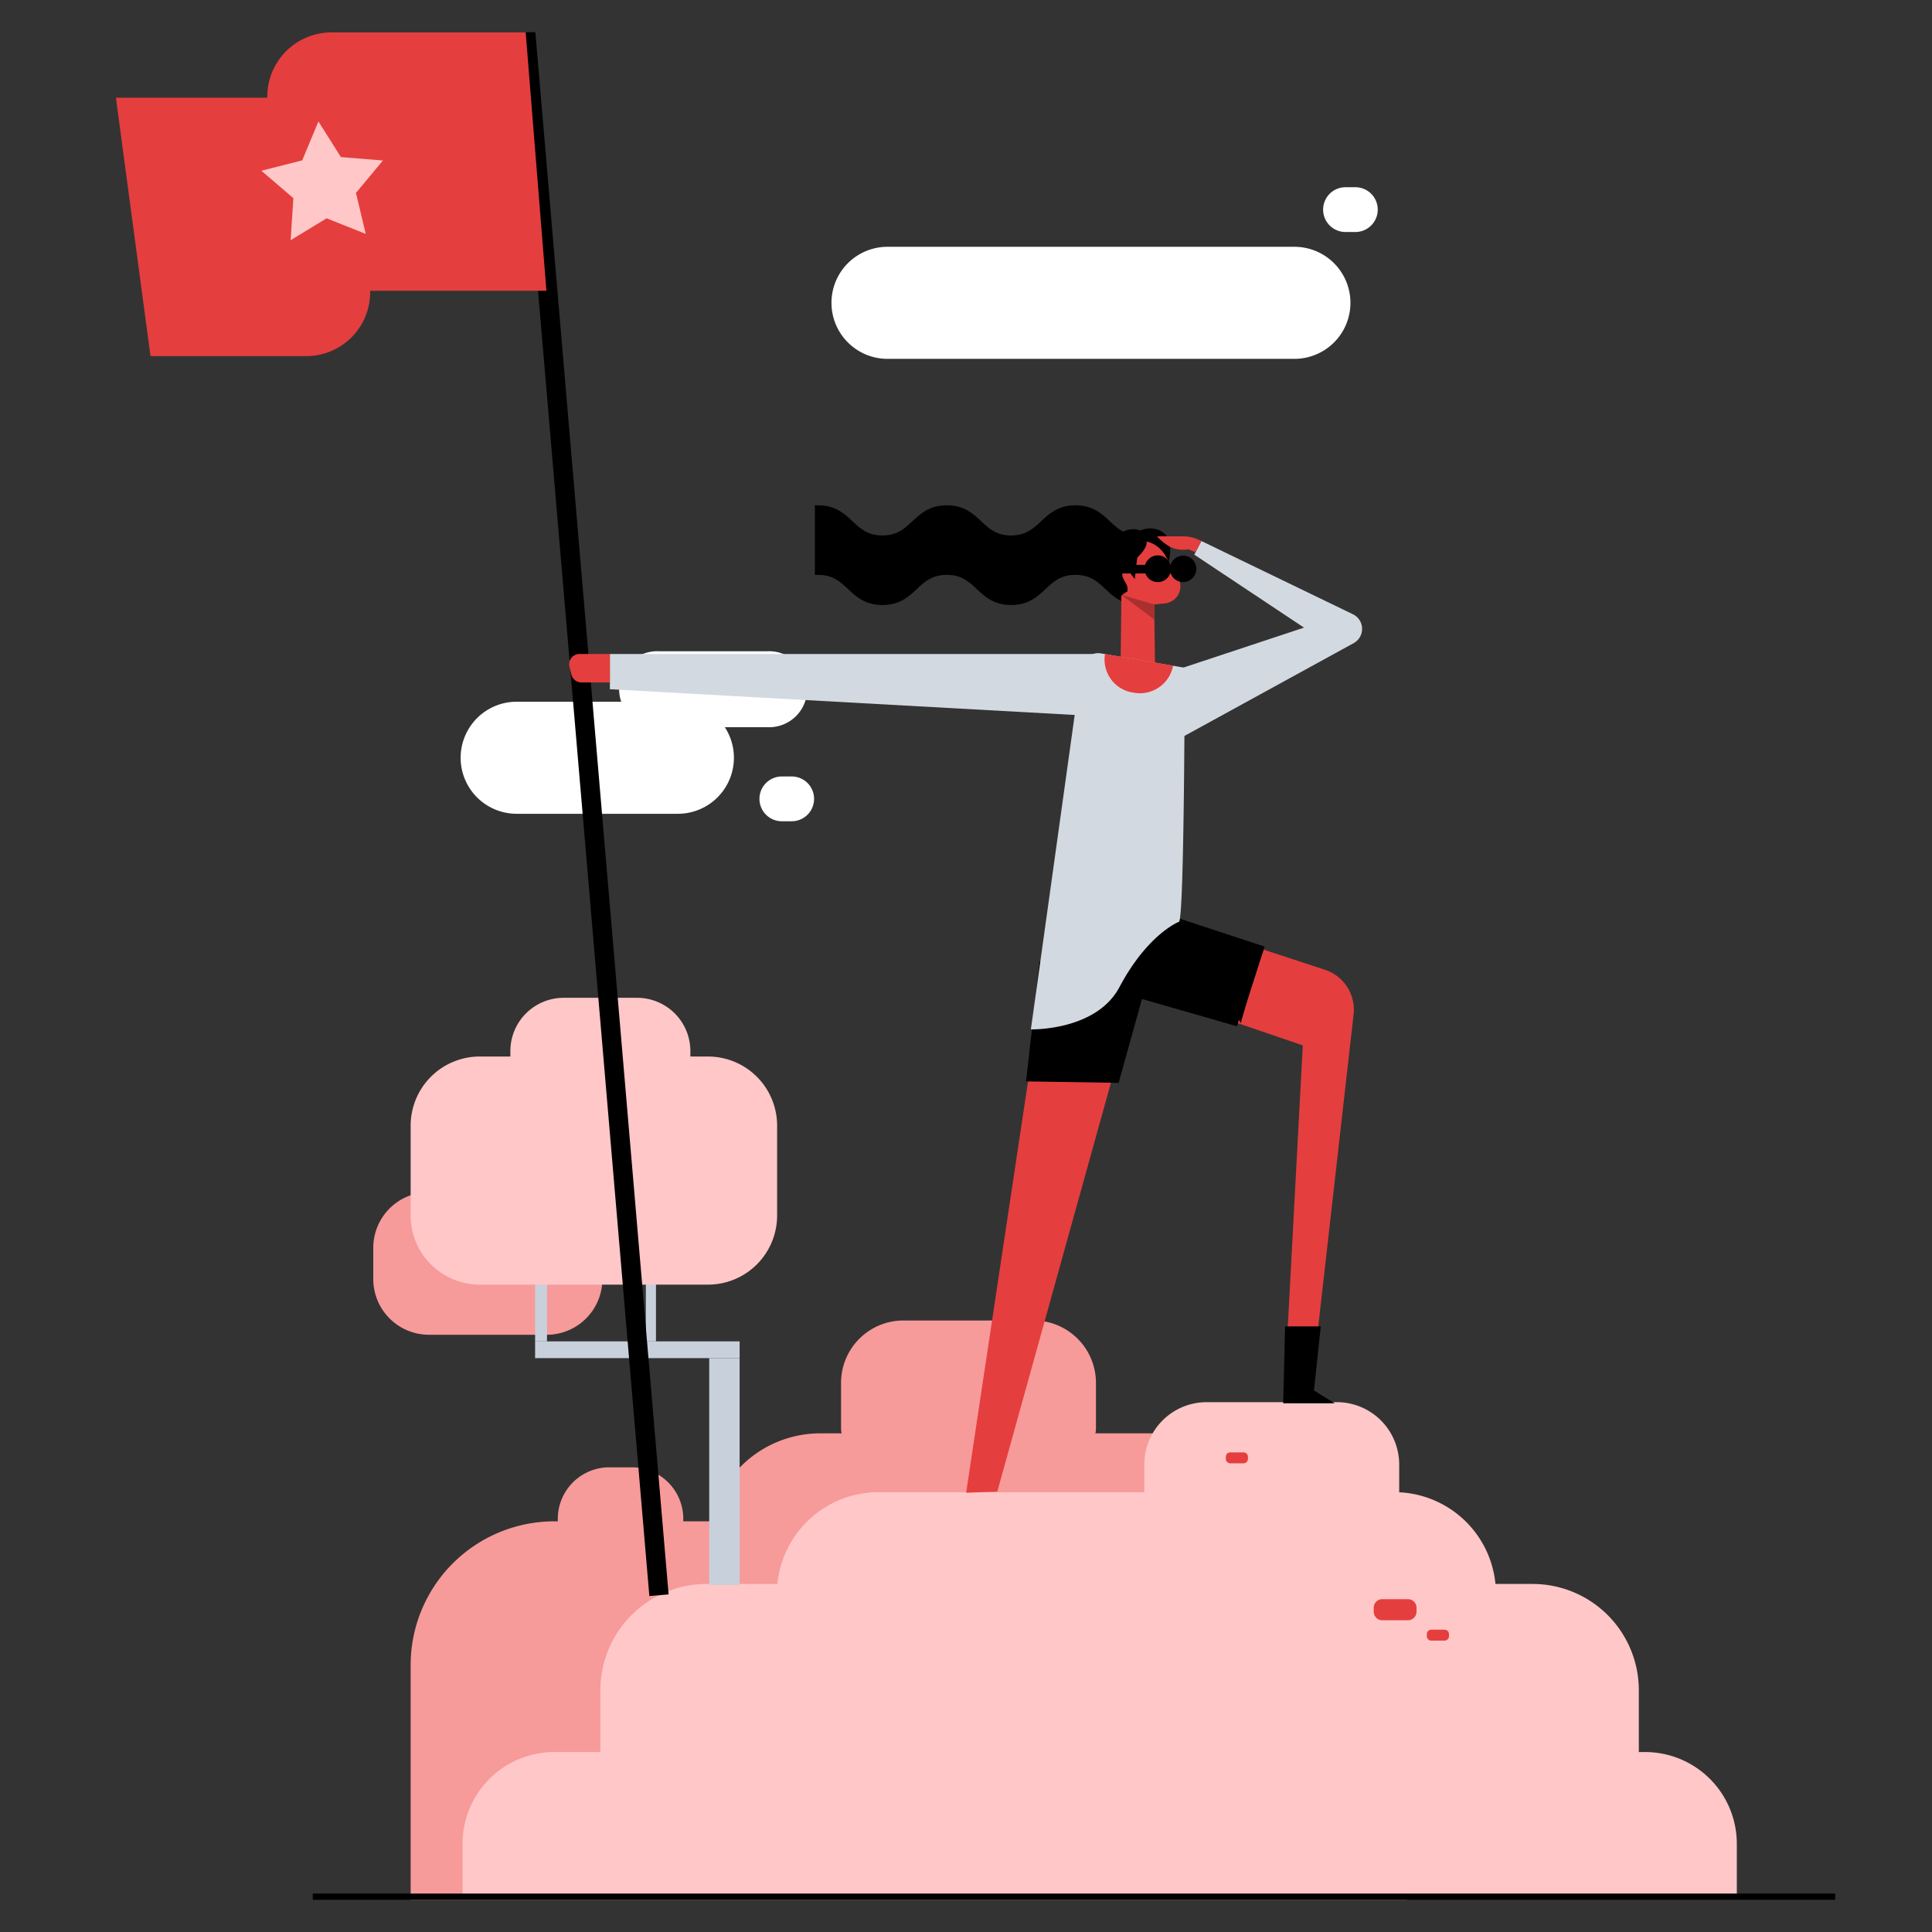 <svg xmlns="http://www.w3.org/2000/svg" xmlns:xlink="http://www.w3.org/1999/xlink" width="300" height="300" viewBox="0 0 300 300"><rect x="0" y="0" width="300" height="300" fill="#333333" stroke="none"/><defs><clipPath id="a"><rect width="266.97" height="290" transform="translate(0 0)" fill="none"/></clipPath></defs><rect width="300" height="300" fill="none"/><g transform="translate(18 4.997)"><g transform="translate(0 0.003)" clip-path="url(#a)"><path d="M505.125,147.338H441.941a8.7,8.7,0,1,1,0-17.4h63.184a8.7,8.7,0,1,1,0,17.4" transform="translate(-322.13 -96.616)" fill="#fff"/><path d="M475.085,302.87c-5,0-5-4.683-9.991-4.683s-5,4.683-9.992,4.683-5-4.683-9.991-4.683-5,4.683-9.993,4.683-5-4.683-9.993-4.683v-9.8c5,0,5,4.683,9.993,4.683s5-4.683,9.993-4.683,5,4.683,9.991,4.683,5-4.683,9.992-4.683,5,4.683,9.991,4.683Z" transform="translate(-316.095 -214.424)"/><path d="M475.085,302.87c-5,0-5-4.683-9.991-4.683s-5,4.683-9.992,4.683-5-4.683-9.991-4.683-5,4.683-9.993,4.683-5-4.683-9.993-4.683v-9.8c5,0,5,4.683,9.993,4.683s5-4.683,9.993-4.683,5,4.683,9.991,4.683,5-4.683,9.992-4.683,5,4.683,9.991,4.683Z" transform="translate(-316.095 -214.424)" fill="none" stroke="#000" stroke-miterlimit="10" stroke-width="1"/><path d="M457.552,873.474H366.38a7.741,7.741,0,0,1-7.741-7.741,17.4,17.4,0,0,1,17.395-17.395H447.9a17.4,17.4,0,0,1,17.395,17.395,7.741,7.741,0,0,1-7.741,7.741" transform="translate(-266.661 -630.77)" fill="#f79a9a"/><path d="M332.907,960.384H178.444V923.933a22.317,22.317,0,0,1,22.317-22.317H316.589a18.227,18.227,0,0,1,18.227,18.227v38.633a1.908,1.908,0,0,1-1.908,1.908" transform="translate(-132.679 -670.384)" fill="#f79a9a"/><path d="M619.927,300.794A3.555,3.555,0,0,1,623,300.73a2.789,2.789,0,0,1,1.193,1,3.637,3.637,0,0,1,.453,2,8.478,8.478,0,0,1-.366,2.378,10.751,10.751,0,0,0-1.194-1.47,4.157,4.157,0,0,0-2.681-1.458" transform="translate(-460.937 -223.367)"/><path d="M613.592,330.967l-.193-13.216,1.676-.171a2.7,2.7,0,0,0,1.965-1.188,2.78,2.78,0,0,0,.025-2.94L615.1,310.1a4.578,4.578,0,0,0-4.012-2.263l-2.694.037-.244,23.219c-.011.856,5.559.648,5.441-.125" transform="translate(-452.181 -228.888)" fill="#e53e3e"/><path d="M613.531,342.058l.056,2.356-5.2-3.887h-.055Z" transform="translate(-452.314 -253.195)" fill="#aa3030"/><path d="M602.465,311.258a4.346,4.346,0,0,1,.961-.66,1.674,1.674,0,0,0-.153-1.175,10.211,10.211,0,0,1-.517-1,1.358,1.358,0,0,1,.058-1.16c.271-.364.726-.129.991.245a5.024,5.024,0,0,0,.788,1.121l.325-2.892a1.466,1.466,0,0,1,.063-.332.987.987,0,0,1,.211-.319c.424-.418,1.343-1.4,1.244-2.3-.312-2.841-3.557-1.9-4.682-.908-.7.619-.5,1.318-.778,2.213a3.365,3.365,0,0,1-.308.6,3.57,3.57,0,0,0-.247,2.167,7.284,7.284,0,0,0,.709,2.009,18.525,18.525,0,0,0,1.27,2.192.212.212,0,0,1,.046.185c-.026.06-.1-.049-.053-.06" transform="translate(-446.383 -223.727)"/><path d="M619.615,318.881a1.553,1.553,0,0,0-1.548,1.435h-.838a1.552,1.552,0,0,0-3.1,0h-3.68v.335h3.69a1.552,1.552,0,0,0,3.074,0h.859a1.553,1.553,0,1,0,1.537-1.77" transform="translate(-453.894 -237.1)"/><path d="M619.615,318.881a1.553,1.553,0,0,0-1.548,1.435h-.838a1.552,1.552,0,0,0-3.1,0h-3.68v.335h3.69a1.552,1.552,0,0,0,3.074,0h.859a1.553,1.553,0,1,0,1.537-1.77Z" transform="translate(-453.894 -237.1)" fill="none" stroke="#000" stroke-miterlimit="10" stroke-width="1"/><path d="M454.57,988.1H293.319V956.025a16.5,16.5,0,0,1,16.5-16.5H438.068a16.5,16.5,0,0,1,16.5,16.5Z" transform="translate(-218.093 -698.569)" fill="#ffc7c7"/><path d="M182.739,724.448H164.463a8.65,8.65,0,0,1-8.65-8.65v-4.844a8.65,8.65,0,0,1,8.65-8.65h18.276a8.65,8.65,0,0,1,8.65,8.65V715.8a8.65,8.65,0,0,1-8.65,8.65" transform="translate(-115.852 -522.187)" fill="#f79a9a"/><rect width="4.723" height="35.228" transform="translate(92.126 205.891)" fill="#c8d0db"/><rect width="31.759" height="2.604" transform="translate(65.09 203.287)" fill="#c8d0db"/><rect width="1.847" height="9.728" transform="translate(65.09 193.56)" fill="#c8d0db"/><rect width="1.574" height="9.728" transform="translate(82.286 193.56)" fill="#c8d0db"/><path d="M224.616,655.61H189.179a10.735,10.735,0,0,1-10.735-10.734V630.922a10.735,10.735,0,0,1,10.735-10.734h35.437a10.734,10.734,0,0,1,10.734,10.734v13.953a10.734,10.734,0,0,1-10.734,10.734" transform="translate(-132.679 -461.132)" fill="#ffc7c7"/><path d="M258.506,602.035h-11.4a8.276,8.276,0,0,1-8.276-8.276v-.844a8.276,8.276,0,0,1,8.276-8.276h11.4a8.276,8.276,0,0,1,8.276,8.276v.844a8.276,8.276,0,0,1-8.276,8.276" transform="translate(-177.581 -434.7)" fill="#ffc7c7"/><path d="M504.842,910.625H407.229a7.02,7.02,0,0,1-7.02-7.02v-3.877a15.774,15.774,0,0,1,15.774-15.774h80.1a15.774,15.774,0,0,1,15.774,15.774v3.877a7.02,7.02,0,0,1-7.02,7.02" transform="translate(-297.569 -657.251)" fill="#ffc7c7"/><path d="M657.914,850.44H626.954a4.311,4.311,0,0,1-4.311-4.311v-7a9.686,9.686,0,0,1,9.686-9.686h20.209a9.686,9.686,0,0,1,9.686,9.686v7a4.311,4.311,0,0,1-4.311,4.311" transform="translate(-462.957 -616.717)" fill="#ffc7c7"/><path d="M474.31,800.995H443.35a4.311,4.311,0,0,1-4.311-4.311v-7a9.686,9.686,0,0,1,9.686-9.686h20.209a9.686,9.686,0,0,1,9.686,9.686v7a4.311,4.311,0,0,1-4.311,4.311" transform="translate(-326.441 -579.953)" fill="#f79a9a"/><path d="M610.178,538.633l22.679,7.45a6.516,6.516,0,0,1,4.441,6.923l-5.788,51.1H626.94l2.467-46.285L598.642,547.3Z" transform="translate(-445.111 -400.493)" fill="#e53e3e"/><path d="M541.336,564.128l-21.722,78.143-4.836.178,12.553-83.421,20.937,4.014Z" transform="translate(-382.756 -415.657)" fill="#e53e3e"/><path d="M585.552,554.367c-.219-.075,3.551-11.568,3.551-11.568l-12.684-4.167-21.2,6.57-1.977,17.719,13.431.208L570.327,550Z" transform="translate(-411.352 -400.493)"/><path d="M585.552,554.367c-.219-.075,3.551-11.568,3.551-11.568l-12.684-4.167-21.2,6.57-1.977,17.719,13.431.208L570.327,550Z" transform="translate(-411.352 -400.493)" fill="none" stroke="#000" stroke-miterlimit="10" stroke-width="1"/><path d="M576.962,417.689c.854-.33.891-39.454.891-39.454L564.9,376.017a2.649,2.649,0,0,0-3.112,2.259l-7.82,56.113s10.122.274,13.751-6.554c4.237-7.974,8.876-10.005,9.242-10.147" transform="translate(-411.895 -279.549)" fill="#d3d9e0"/><path d="M609.247,378.282a5.238,5.238,0,0,1-6.183,4.192,5.185,5.185,0,0,1-4.39-5.992" transform="translate(-445.09 -279.928)" fill="#e53e3e"/><path d="M707.013,783.583h5.545l-1.059,9.95,3.222,1.994h-8Z" transform="translate(-525.467 -582.622)"/><path d="M646.3,327.736l18.736-6.206L647.995,310.2l1.1-2.12,23.533,11.372a2.526,2.526,0,0,1,.168,4.46L646.372,338.4" transform="translate(-480.549 -229.073)" fill="#d3d9e0"/><path d="M637.228,305.966l-.568-.254a5.472,5.472,0,0,0-2.235-.477h-4.087a7.833,7.833,0,0,0,2.076,1.658,4.73,4.73,0,0,0,2.827.353l1.079.463Z" transform="translate(-468.679 -226.954)" fill="#e53e3e"/><path d="M674.761,861.562H672.7a.688.688,0,0,1-.688-.688v-.319a.687.687,0,0,1,.688-.688h2.059a.688.688,0,0,1,.688.688v.319a.688.688,0,0,1-.688.688" transform="translate(-499.666 -639.342)" fill="#e53e3e"/><path d="M796.457,968.9H794.4a.688.688,0,0,1-.688-.688v-.319a.687.687,0,0,1,.688-.688h2.059a.688.688,0,0,1,.688.688v.319a.688.688,0,0,1-.688.688" transform="translate(-590.151 -719.149)" fill="#e53e3e"/><path d="M766.863,952.01H762.88a1.33,1.33,0,0,1-1.33-1.33v-.617a1.33,1.33,0,0,1,1.33-1.33h3.983a1.33,1.33,0,0,1,1.33,1.33v.617a1.33,1.33,0,0,1-1.33,1.33" transform="translate(-566.239 -705.416)" fill="#e53e3e"/><path d="M242.449,422.781H217.417a8.7,8.7,0,1,1,0-17.4h25.032a8.7,8.7,0,1,1,0,17.4" transform="translate(-155.189 -301.417)" fill="#fff"/><path d="M328.393,386.608H311.427a5.9,5.9,0,1,1,0-11.792h16.966a5.9,5.9,0,1,1,0,11.792" transform="translate(-227.173 -278.69)" fill="#fff"/><path d="M394.633,457.579h-1.526a3.478,3.478,0,0,1-3.478-3.478h0a3.478,3.478,0,0,1,3.478-3.478h1.526a3.478,3.478,0,0,1,3.478,3.478h0a3.478,3.478,0,0,1-3.478,3.478" transform="translate(-289.702 -335.054)" fill="#fff"/><path d="M735.912,100.812h-1.526a3.478,3.478,0,0,1-3.478-3.478h0a3.478,3.478,0,0,1,3.478-3.478h1.526a3.478,3.478,0,0,1,3.478,3.478h0a3.478,3.478,0,0,1-3.478,3.478" transform="translate(-543.455 -69.785)" fill="#fff"/><path d="M237.662,1063.59H209.85v-8.047a14.245,14.245,0,0,1,14.245-14.245h13.567Z" transform="translate(-156.031 -774.242)" fill="#ffc7c7"/><path d="M278.588,884.912h-3.96a8,8,0,0,1,0-15.993h3.96a8,8,0,0,1,0,15.993" transform="translate(-198.249 -646.072)" fill="#f79a9a"/><path d="M872.945,1063.59h27.812v-8.047a14.245,14.245,0,0,0-14.245-14.245H872.945Z" transform="translate(-649.065 -774.242)" fill="#ffc7c7"/><line x2="236.405" transform="translate(30.565 289.534)" fill="none" stroke="#000" stroke-miterlimit="10" stroke-width="1"/><line x2="20.698" y2="242.672" transform="translate(63.628 0.033)"/><line x2="20.698" y2="242.672" transform="translate(63.628 0.033)" fill="none" stroke="#000" stroke-miterlimit="10" stroke-width="3"/><path d="M91.657,40.251H135L131.778.13H101.623A9.966,9.966,0,0,0,91.657,10.1Z" transform="translate(-68.15 -0.097)" fill="#e53e3e"/><path d="M5.367,79.815H29.548a9.933,9.933,0,0,0,9.93-9.723l.643-30.4H0Z" transform="translate(0 -29.515)" fill="#e53e3e"/><path d="M299.07,381.95l75,4.153v-9.622h-75Z" transform="translate(-222.369 -279.928)" fill="#d3d9e0"/><path d="M276.309,380.893h4.436v-4.411H276.01a1.585,1.585,0,0,0-1.541,1.957l.3,1.241a1.585,1.585,0,0,0,1.541,1.213" transform="translate(-204.044 -279.928)" fill="#e53e3e"/><path d="M106.93,60.1l-4.184,5.033,1.518,6.367-6.08-2.424L92.6,72.482l.427-6.531-4.97-4.259L94.4,60.08l2.515-6.043,3.494,5.535Z" transform="translate(-65.471 -40.179)" fill="#ffc7c7"/></g></g></svg>